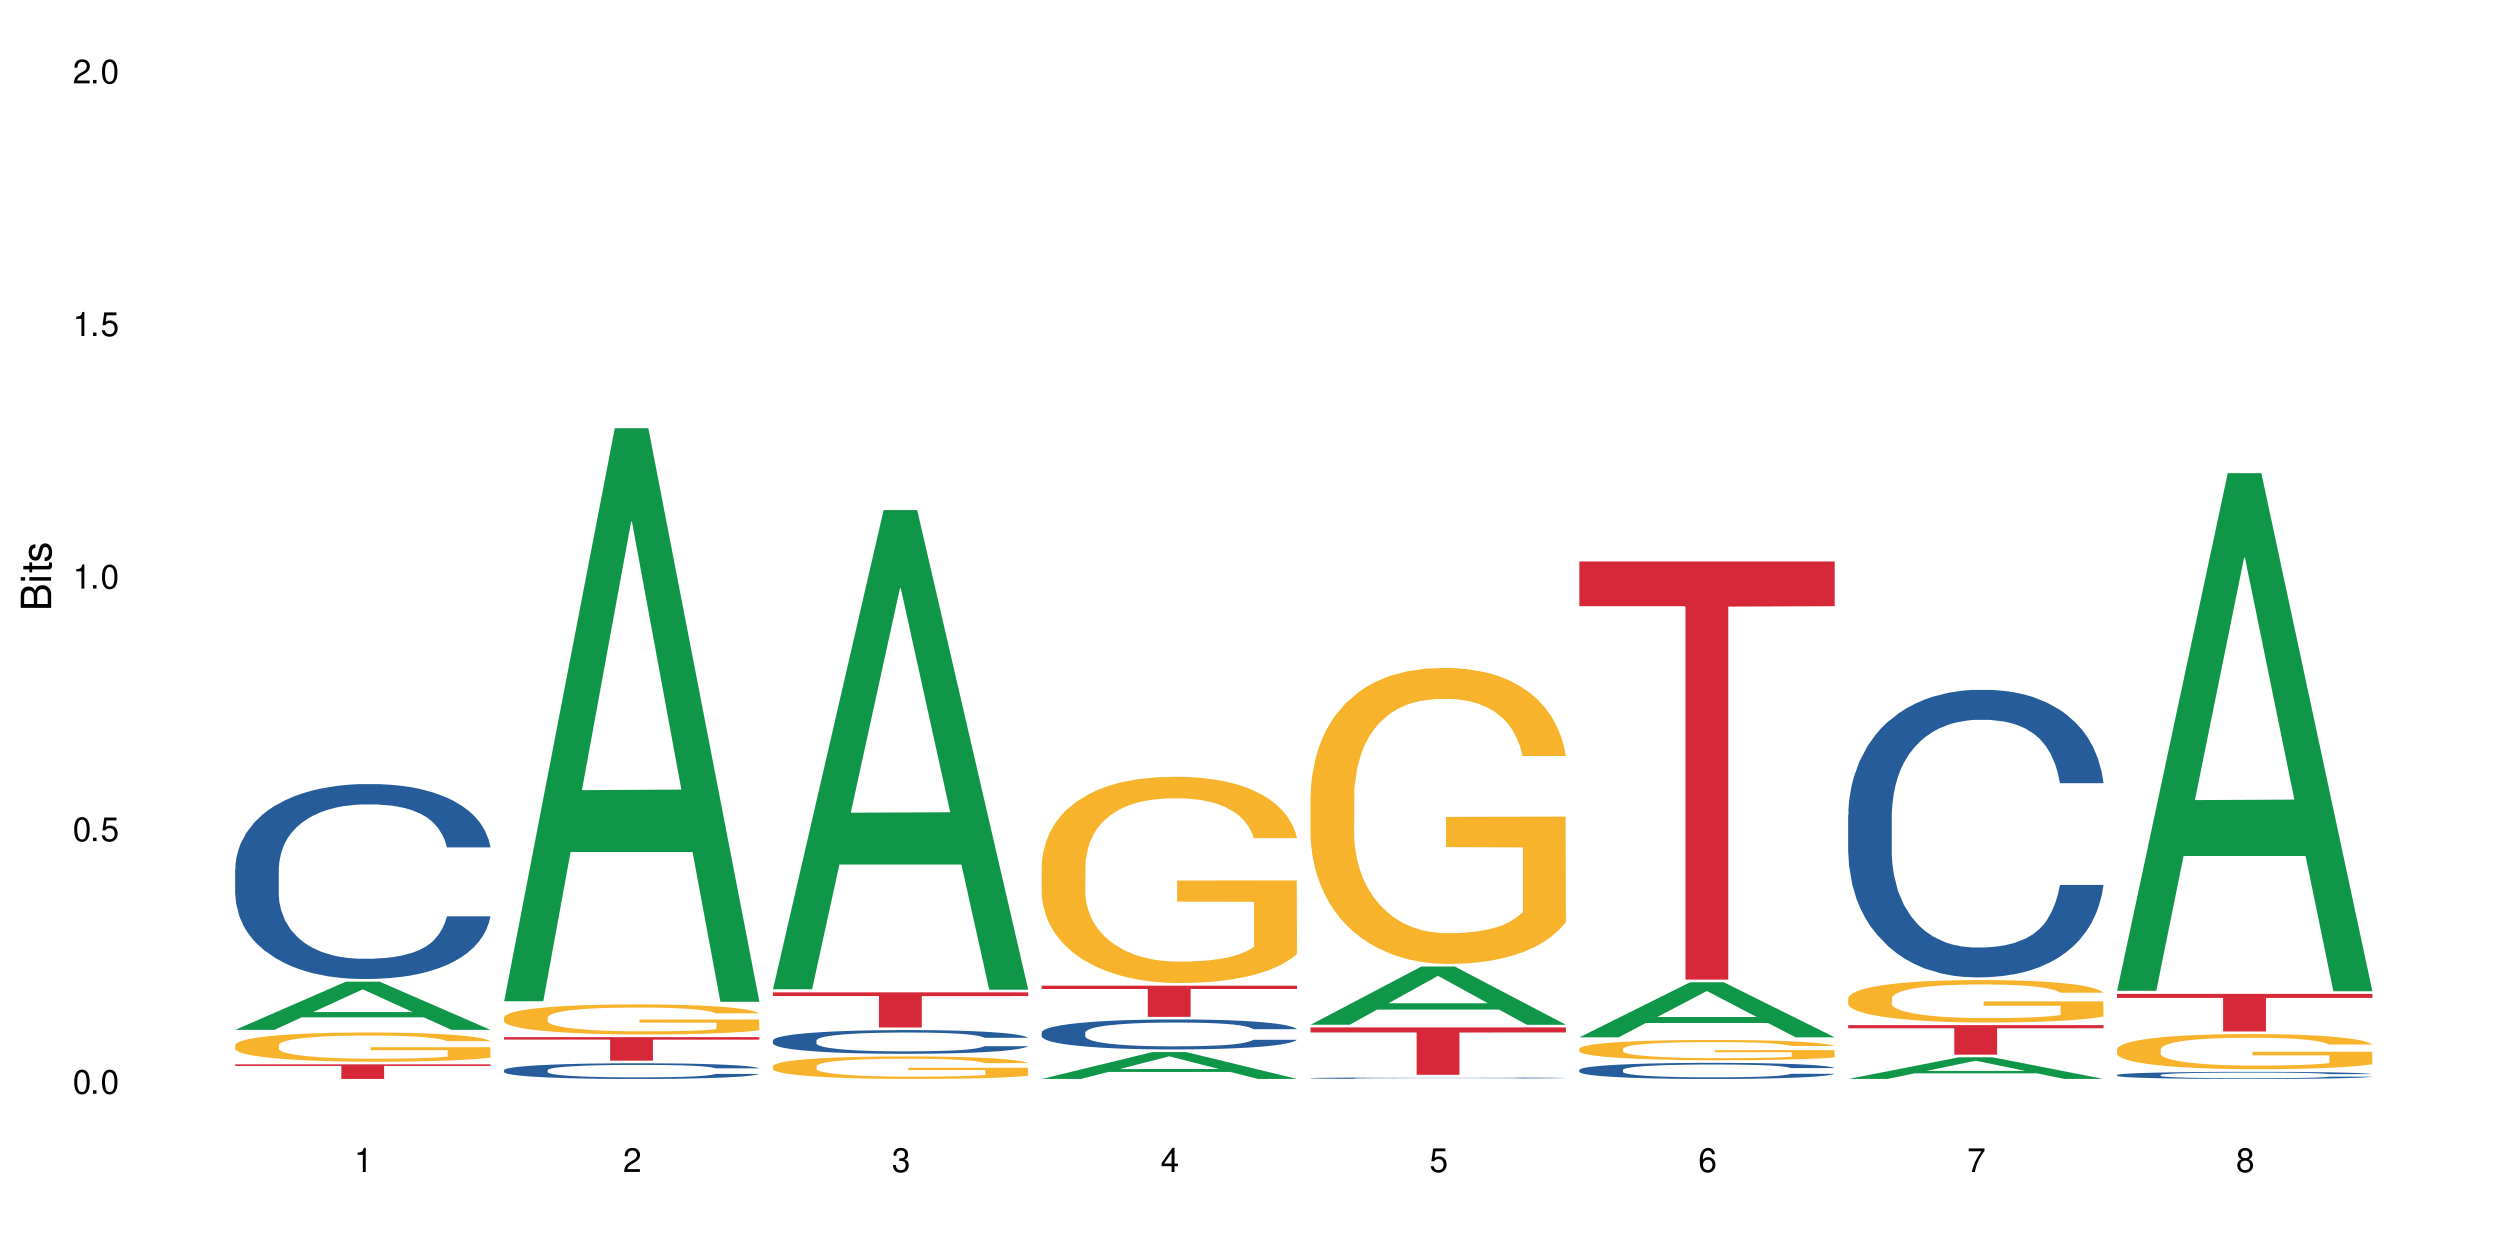 <?xml version="1.0" encoding="UTF-8"?>
<svg xmlns="http://www.w3.org/2000/svg" xmlns:xlink="http://www.w3.org/1999/xlink" width="720" height="360" viewBox="0 0 720 360">
<defs>
<g>
<g id="glyph-0-0">
</g>
<g id="glyph-0-1">
<path d="M 2.641 -6.938 C 2 -6.938 1.422 -6.656 1.078 -6.172 C 0.641 -5.562 0.406 -4.641 0.406 -3.359 C 0.406 -1.016 1.188 0.219 2.641 0.219 C 4.078 0.219 4.859 -1.016 4.859 -3.297 C 4.859 -4.641 4.656 -5.547 4.203 -6.172 C 3.844 -6.656 3.281 -6.938 2.641 -6.938 Z M 2.641 -6.188 C 3.547 -6.188 4 -5.25 4 -3.375 C 4 -1.406 3.562 -0.484 2.625 -0.484 C 1.734 -0.484 1.281 -1.438 1.281 -3.344 C 1.281 -5.25 1.734 -6.188 2.641 -6.188 Z M 2.641 -6.188 "/>
</g>
<g id="glyph-0-2">
<path d="M 1.828 -1 L 0.828 -1 L 0.828 0 L 1.828 0 Z M 1.828 -1 "/>
</g>
<g id="glyph-0-3">
<path d="M 4.562 -6.797 L 1.062 -6.797 L 0.547 -3.094 L 1.328 -3.094 C 1.719 -3.562 2.047 -3.734 2.578 -3.734 C 3.484 -3.734 4.062 -3.109 4.062 -2.094 C 4.062 -1.125 3.484 -0.531 2.578 -0.531 C 1.828 -0.531 1.375 -0.906 1.188 -1.672 L 0.328 -1.672 C 0.453 -1.109 0.547 -0.844 0.75 -0.594 C 1.125 -0.078 1.828 0.219 2.594 0.219 C 3.969 0.219 4.922 -0.781 4.922 -2.219 C 4.922 -3.562 4.031 -4.484 2.719 -4.484 C 2.25 -4.484 1.859 -4.359 1.469 -4.062 L 1.734 -5.969 L 4.562 -5.969 Z M 4.562 -6.797 "/>
</g>
<g id="glyph-0-4">
<path d="M 2.484 -4.938 L 2.484 0 L 3.328 0 L 3.328 -6.938 L 2.766 -6.938 C 2.469 -5.875 2.281 -5.734 0.984 -5.562 L 0.984 -4.938 Z M 2.484 -4.938 "/>
</g>
<g id="glyph-0-5">
<path d="M 4.859 -0.828 L 1.281 -0.828 C 1.359 -1.406 1.672 -1.781 2.5 -2.281 L 3.469 -2.828 C 4.406 -3.344 4.906 -4.062 4.906 -4.906 C 4.906 -5.484 4.672 -6.031 4.266 -6.406 C 3.859 -6.766 3.375 -6.938 2.719 -6.938 C 1.859 -6.938 1.219 -6.625 0.844 -6.031 C 0.609 -5.672 0.5 -5.234 0.484 -4.531 L 1.328 -4.531 C 1.359 -5.016 1.406 -5.281 1.531 -5.516 C 1.75 -5.938 2.188 -6.203 2.703 -6.203 C 3.469 -6.203 4.031 -5.641 4.031 -4.891 C 4.031 -4.344 3.719 -3.859 3.125 -3.516 L 2.234 -3 C 0.812 -2.172 0.406 -1.531 0.328 -0.016 L 4.859 -0.016 Z M 4.859 -0.828 "/>
</g>
<g id="glyph-0-6">
<path d="M 2.125 -3.188 L 2.578 -3.188 C 3.5 -3.188 3.984 -2.766 3.984 -1.922 C 3.984 -1.062 3.469 -0.531 2.594 -0.531 C 1.656 -0.531 1.203 -1 1.156 -2.016 L 0.312 -2.016 C 0.344 -1.453 0.438 -1.094 0.609 -0.781 C 0.953 -0.109 1.625 0.219 2.547 0.219 C 3.953 0.219 4.859 -0.625 4.859 -1.938 C 4.859 -2.828 4.516 -3.297 3.703 -3.594 C 4.344 -3.844 4.656 -4.328 4.656 -5.031 C 4.656 -6.219 3.875 -6.938 2.578 -6.938 C 1.203 -6.938 0.484 -6.172 0.453 -4.703 L 1.297 -4.703 C 1.312 -5.125 1.344 -5.359 1.453 -5.578 C 1.641 -5.969 2.062 -6.203 2.594 -6.203 C 3.344 -6.203 3.797 -5.75 3.797 -5 C 3.797 -4.516 3.609 -4.219 3.25 -4.047 C 3.016 -3.953 2.703 -3.922 2.125 -3.906 Z M 2.125 -3.188 "/>
</g>
<g id="glyph-0-7">
<path d="M 3.141 -1.672 L 3.141 0 L 3.984 0 L 3.984 -1.672 L 4.984 -1.672 L 4.984 -2.438 L 3.984 -2.438 L 3.984 -6.938 L 3.359 -6.938 L 0.266 -2.578 L 0.266 -1.672 Z M 3.141 -2.438 L 1 -2.438 L 3.141 -5.5 Z M 3.141 -2.438 "/>
</g>
<g id="glyph-0-8">
<path d="M 4.781 -5.125 C 4.609 -6.266 3.891 -6.938 2.844 -6.938 C 2.094 -6.938 1.422 -6.578 1.031 -5.953 C 0.594 -5.266 0.406 -4.422 0.406 -3.172 C 0.406 -2 0.578 -1.25 0.984 -0.641 C 1.359 -0.078 1.953 0.219 2.703 0.219 C 3.984 0.219 4.922 -0.75 4.922 -2.094 C 4.922 -3.375 4.062 -4.281 2.844 -4.281 C 2.172 -4.281 1.641 -4.031 1.281 -3.516 C 1.281 -5.234 1.828 -6.188 2.797 -6.188 C 3.391 -6.188 3.797 -5.797 3.938 -5.125 Z M 2.734 -3.531 C 3.547 -3.531 4.062 -2.953 4.062 -2.031 C 4.062 -1.156 3.484 -0.531 2.703 -0.531 C 1.922 -0.531 1.328 -1.188 1.328 -2.078 C 1.328 -2.938 1.906 -3.531 2.734 -3.531 Z M 2.734 -3.531 "/>
</g>
<g id="glyph-0-9">
<path d="M 4.984 -6.797 L 0.438 -6.797 L 0.438 -5.969 L 4.109 -5.969 C 2.5 -3.656 1.828 -2.234 1.328 0 L 2.219 0 C 2.594 -2.172 3.453 -4.047 4.984 -6.094 Z M 4.984 -6.797 "/>
</g>
<g id="glyph-0-10">
<path d="M 3.75 -3.656 C 4.469 -4.094 4.688 -4.438 4.688 -5.078 C 4.688 -6.172 3.844 -6.938 2.641 -6.938 C 1.438 -6.938 0.594 -6.172 0.594 -5.094 C 0.594 -4.438 0.812 -4.094 1.516 -3.656 C 0.734 -3.266 0.359 -2.703 0.359 -1.922 C 0.359 -0.656 1.281 0.219 2.641 0.219 C 3.984 0.219 4.922 -0.656 4.922 -1.922 C 4.922 -2.703 4.531 -3.266 3.75 -3.656 Z M 2.641 -6.188 C 3.359 -6.188 3.812 -5.75 3.812 -5.062 C 3.812 -4.406 3.344 -3.984 2.641 -3.984 C 1.922 -3.984 1.453 -4.406 1.453 -5.078 C 1.453 -5.75 1.922 -6.188 2.641 -6.188 Z M 2.641 -3.266 C 3.484 -3.266 4.062 -2.719 4.062 -1.906 C 4.062 -1.078 3.484 -0.531 2.625 -0.531 C 1.797 -0.531 1.219 -1.094 1.219 -1.906 C 1.219 -2.719 1.781 -3.266 2.641 -3.266 Z M 2.641 -3.266 "/>
</g>
<g id="glyph-1-0">
</g>
<g id="glyph-1-1">
<path d="M 0 -0.953 L 0 -4.891 C 0 -5.719 -0.234 -6.344 -0.734 -6.797 C -1.188 -7.234 -1.812 -7.469 -2.5 -7.469 C -3.547 -7.469 -4.188 -7 -4.625 -5.875 C -4.984 -6.688 -5.625 -7.094 -6.531 -7.094 C -7.172 -7.094 -7.734 -6.859 -8.141 -6.391 C -8.562 -5.922 -8.75 -5.344 -8.75 -4.5 L -8.75 -0.953 Z M -4.984 -2.062 L -7.766 -2.062 L -7.766 -4.219 C -7.766 -4.844 -7.688 -5.203 -7.453 -5.5 C -7.219 -5.812 -6.859 -5.969 -6.375 -5.969 C -5.891 -5.969 -5.531 -5.812 -5.297 -5.5 C -5.062 -5.203 -4.984 -4.844 -4.984 -4.219 Z M -0.984 -2.062 L -4 -2.062 L -4 -4.781 C -4 -5.766 -3.438 -6.359 -2.484 -6.359 C -1.547 -6.359 -0.984 -5.766 -0.984 -4.781 Z M -0.984 -2.062 "/>
</g>
<g id="glyph-1-2">
<path d="M -6.281 -1.797 L -6.281 -0.797 L 0 -0.797 L 0 -1.797 Z M -8.75 -1.797 L -8.75 -0.797 L -7.484 -0.797 L -7.484 -1.797 Z M -8.75 -1.797 "/>
</g>
<g id="glyph-1-3">
<path d="M -6.281 -3.047 L -6.281 -2.016 L -8.016 -2.016 L -8.016 -1.016 L -6.281 -1.016 L -6.281 -0.172 L -5.469 -0.172 L -5.469 -1.016 L -0.719 -1.016 C -0.078 -1.016 0.281 -1.453 0.281 -2.234 C 0.281 -2.5 0.25 -2.719 0.188 -3.047 L -0.641 -3.047 C -0.609 -2.906 -0.594 -2.766 -0.594 -2.562 C -0.594 -2.141 -0.719 -2.016 -1.156 -2.016 L -5.469 -2.016 L -5.469 -3.047 Z M -6.281 -3.047 "/>
</g>
<g id="glyph-1-4">
<path d="M -4.531 -5.25 C -5.766 -5.25 -6.469 -4.422 -6.469 -2.969 C -6.469 -1.516 -5.719 -0.562 -4.547 -0.562 C -3.562 -0.562 -3.094 -1.062 -2.734 -2.562 L -2.516 -3.484 C -2.344 -4.188 -2.094 -4.469 -1.641 -4.469 C -1.047 -4.469 -0.641 -3.875 -0.641 -3 C -0.641 -2.453 -0.797 -2 -1.062 -1.75 C -1.25 -1.594 -1.422 -1.531 -1.875 -1.469 L -1.875 -0.406 C -0.422 -0.453 0.281 -1.266 0.281 -2.922 C 0.281 -4.5 -0.5 -5.516 -1.719 -5.516 C -2.656 -5.516 -3.172 -4.984 -3.469 -3.734 L -3.703 -2.766 C -3.891 -1.953 -4.156 -1.609 -4.594 -1.609 C -5.188 -1.609 -5.547 -2.125 -5.547 -2.938 C -5.547 -3.75 -5.203 -4.172 -4.531 -4.203 Z M -4.531 -5.25 "/>
</g>
</g>
</defs>
<rect x="-72" y="-36" width="864" height="432" fill="rgb(100%, 100%, 100%)" fill-opacity="1"/>
<path fill-rule="nonzero" fill="rgb(6.275%, 58.824%, 28.235%)" fill-opacity="1" d="M 67.73 296.598 L 67.809 296.582 L 99.637 282.715 L 109.301 282.715 L 141.281 296.609 L 130.047 296.609 L 122.031 292.984 L 86.906 292.984 L 79.047 296.598 L 67.73 296.598 L 90.285 291.48 L 118.809 291.469 L 104.586 284.984 L 104.43 284.973 L 104.27 285.012 L 90.207 291.469 L 90.285 291.48 Z M 67.73 296.598 "/>
<path fill-rule="nonzero" fill="rgb(14.51%, 36.078%, 60%)" fill-opacity="1" d="M 67.73 250.258 L 67.82 250.203 L 67.82 248.973 L 68.09 247.023 L 68.719 244.562 L 69.344 242.867 L 70.961 239.84 L 73.203 236.918 L 75.535 234.66 L 77.238 233.324 L 78.766 232.301 L 82.262 230.402 L 84.504 229.426 L 86.926 228.555 L 89.887 227.684 L 92.039 227.168 L 96.883 226.348 L 100.469 225.988 L 103.25 225.836 L 109.262 225.836 L 112.848 226.039 L 115.449 226.297 L 118.32 226.707 L 120.742 227.168 L 124.957 228.297 L 128.727 229.734 L 130.43 230.555 L 133.121 232.145 L 135.184 233.684 L 136.617 235.02 L 138.234 236.918 L 139.668 239.227 L 140.746 241.844 L 141.281 244.047 L 128.727 244.047 L 128.098 241.996 L 127.379 240.406 L 126.035 238.301 L 124.688 236.812 L 122.805 235.328 L 121.102 234.352 L 118.77 233.379 L 116.707 232.762 L 114.555 232.301 L 112.488 231.992 L 108.543 231.684 L 103.969 231.684 L 102.266 231.785 L 98.766 232.195 L 96.883 232.555 L 94.191 233.273 L 92.309 233.941 L 90.066 234.969 L 88.539 235.84 L 86.656 237.172 L 85.312 238.355 L 83.785 240.047 L 82.891 241.328 L 82.082 242.766 L 81.363 244.457 L 80.828 246.254 L 80.469 248.152 L 80.289 250 L 80.289 257.953 L 80.469 259.797 L 80.918 261.953 L 82.082 265.082 L 83.785 267.801 L 85.762 269.957 L 87.645 271.496 L 88.719 272.215 L 90.156 273.035 L 92.398 274.062 L 95.629 275.086 L 97.512 275.496 L 100.383 275.906 L 103.34 276.113 L 107.289 276.113 L 110.785 275.906 L 113.117 275.652 L 115.539 275.242 L 118.859 274.367 L 120.922 273.547 L 122.715 272.574 L 124.062 271.598 L 124.957 270.777 L 126.305 269.188 L 127.379 267.441 L 128.188 265.648 L 128.727 263.902 L 141.281 263.902 L 140.746 265.953 L 139.938 267.957 L 139.129 269.445 L 137.875 271.238 L 136.441 272.828 L 134.375 274.625 L 132.672 275.805 L 130.43 277.086 L 128.367 278.062 L 126.125 278.934 L 122.805 279.961 L 120.652 280.473 L 118.32 280.934 L 115.539 281.348 L 112.043 281.703 L 108.273 281.91 L 104.777 281.961 L 101.008 281.859 L 98.227 281.652 L 94.551 281.191 L 89.977 280.27 L 86.656 279.293 L 84.055 278.32 L 81.812 277.293 L 79.301 275.906 L 76.074 273.652 L 74.098 271.906 L 72.754 270.469 L 71.23 268.469 L 70.152 266.672 L 68.898 263.801 L 68 260.156 L 67.73 257.336 Z M 67.73 250.258 "/>
<path fill-rule="nonzero" fill="rgb(96.863%, 70.196%, 16.863%)" fill-opacity="1" d="M 67.73 300.965 L 67.82 300.957 L 67.82 300.805 L 68.18 300.457 L 69.078 299.98 L 70.242 299.59 L 71.5 299.281 L 72.305 299.121 L 73.652 298.891 L 74.816 298.723 L 77.777 298.375 L 81.543 298.055 L 83.609 297.914 L 85.941 297.785 L 89.258 297.641 L 90.785 297.586 L 95.449 297.461 L 100.738 297.387 L 106.57 297.363 L 109.262 297.371 L 112.938 297.402 L 117.961 297.484 L 120.832 297.562 L 123.074 297.641 L 125.406 297.738 L 128.277 297.891 L 130.969 298.078 L 133.121 298.262 L 135.273 298.492 L 137.066 298.738 L 138.594 299.008 L 139.938 299.328 L 140.746 299.598 L 141.281 299.867 L 128.816 299.867 L 128.098 299.598 L 127.289 299.391 L 125.945 299.137 L 124.598 298.953 L 123.254 298.809 L 120.742 298.605 L 118.59 298.484 L 115.898 298.375 L 113.297 298.309 L 110.336 298.262 L 108.543 298.246 L 103.789 298.246 L 99.484 298.301 L 96.973 298.359 L 95.18 298.422 L 92.668 298.539 L 91.141 298.629 L 90.246 298.691 L 87.555 298.93 L 85.762 299.145 L 84.773 299.289 L 83.52 299.52 L 82.621 299.73 L 81.633 300.035 L 81.098 300.266 L 80.379 300.789 L 80.289 302.172 L 80.559 302.465 L 81.098 302.777 L 81.812 303.055 L 82.891 303.348 L 83.965 303.57 L 85.852 303.871 L 87.465 304.07 L 88.719 304.199 L 91.141 304.406 L 92.129 304.477 L 94.461 304.613 L 96.883 304.723 L 99.844 304.816 L 102.086 304.859 L 105.672 304.898 L 110.246 304.898 L 115.629 304.852 L 119.039 304.793 L 121.371 304.73 L 122.895 304.676 L 124.777 304.594 L 126.125 304.516 L 127.379 304.43 L 128.906 304.301 L 128.906 302.465 L 106.75 302.457 L 106.75 301.594 L 141.195 301.59 L 141.281 304.594 L 139.398 304.801 L 137.066 305 L 134.824 305.152 L 132.492 305.285 L 129.176 305.43 L 126.484 305.523 L 122.355 305.629 L 118.59 305.699 L 114.645 305.746 L 111.145 305.77 L 107.02 305.773 L 103.34 305.762 L 99.395 305.715 L 96.254 305.652 L 93.383 305.574 L 90.516 305.477 L 86.926 305.312 L 84.594 305.184 L 82.172 305.023 L 79.75 304.832 L 77.598 304.621 L 76.164 304.461 L 74.727 304.277 L 73.203 304.047 L 71.766 303.785 L 70.691 303.547 L 69.703 303.277 L 68.988 303.023 L 68.27 302.68 L 67.91 302.402 L 67.73 302.164 Z M 67.73 300.965 "/>
<path fill-rule="nonzero" fill="rgb(83.922%, 15.686%, 22.353%)" fill-opacity="1" d="M 67.73 306.527 L 141.281 306.527 L 141.281 306.98 L 110.629 306.984 L 110.629 310.742 L 98.297 310.742 L 98.297 306.988 L 98.117 306.98 L 67.73 306.98 Z M 67.73 306.527 "/>
<path fill-rule="nonzero" fill="rgb(6.275%, 58.824%, 28.235%)" fill-opacity="1" d="M 145.156 288.363 L 145.234 288.207 L 177.059 123.324 L 186.723 123.324 L 218.707 288.516 L 207.469 288.516 L 199.453 245.395 L 164.328 245.395 L 156.469 288.363 L 145.156 288.363 L 167.707 227.559 L 196.23 227.402 L 182.008 150.312 L 181.852 150.156 L 181.695 150.625 L 167.629 227.402 L 167.707 227.559 Z M 145.156 288.363 "/>
<path fill-rule="nonzero" fill="rgb(14.51%, 36.078%, 60%)" fill-opacity="1" d="M 145.156 308.191 L 145.242 308.184 L 145.242 308.086 L 145.512 307.93 L 146.141 307.73 L 146.77 307.594 L 148.383 307.352 L 150.625 307.113 L 152.957 306.934 L 154.664 306.824 L 156.188 306.742 L 159.684 306.59 L 161.93 306.512 L 164.352 306.441 L 167.309 306.371 L 169.461 306.328 L 174.305 306.262 L 177.895 306.234 L 180.676 306.223 L 186.684 306.223 L 190.273 306.238 L 192.875 306.258 L 195.742 306.293 L 198.164 306.328 L 202.383 306.422 L 206.148 306.535 L 207.852 306.602 L 210.543 306.73 L 212.605 306.855 L 214.043 306.961 L 215.656 307.113 L 217.094 307.301 L 218.168 307.512 L 218.707 307.688 L 206.148 307.688 L 205.52 307.523 L 204.805 307.395 L 203.457 307.227 L 202.113 307.105 L 200.23 306.988 L 198.523 306.91 L 196.191 306.828 L 194.129 306.781 L 191.977 306.742 L 189.914 306.719 L 185.969 306.695 L 181.391 306.695 L 179.688 306.703 L 176.191 306.734 L 174.305 306.762 L 171.613 306.82 L 169.73 306.875 L 167.488 306.957 L 165.965 307.027 L 164.082 307.137 L 162.734 307.23 L 161.211 307.367 L 160.312 307.469 L 159.508 307.586 L 158.789 307.723 L 158.25 307.867 L 157.891 308.02 L 157.711 308.168 L 157.711 308.809 L 157.891 308.957 L 158.34 309.133 L 159.508 309.383 L 161.211 309.602 L 163.184 309.777 L 165.066 309.902 L 166.145 309.957 L 167.578 310.023 L 169.82 310.105 L 173.051 310.191 L 174.934 310.223 L 177.805 310.258 L 180.766 310.273 L 184.711 310.273 L 188.211 310.258 L 190.543 310.234 L 192.965 310.203 L 196.281 310.133 L 198.344 310.066 L 200.141 309.988 L 201.484 309.91 L 202.383 309.844 L 203.727 309.715 L 204.805 309.574 L 205.609 309.43 L 206.148 309.289 L 218.707 309.289 L 218.168 309.453 L 217.359 309.617 L 216.555 309.734 L 215.297 309.879 L 213.863 310.008 L 211.801 310.152 L 210.094 310.246 L 207.852 310.352 L 205.789 310.43 L 203.547 310.5 L 200.23 310.582 L 198.074 310.625 L 195.742 310.66 L 192.965 310.695 L 189.465 310.723 L 185.699 310.738 L 182.199 310.742 L 178.434 310.734 L 175.652 310.719 L 171.973 310.68 L 167.398 310.605 L 164.082 310.527 L 161.48 310.449 L 159.238 310.367 L 156.727 310.258 L 153.496 310.074 L 151.523 309.934 L 150.176 309.816 L 148.652 309.656 L 147.574 309.512 L 146.32 309.281 L 145.422 308.988 L 145.156 308.762 Z M 145.156 308.191 "/>
<path fill-rule="nonzero" fill="rgb(96.863%, 70.196%, 16.863%)" fill-opacity="1" d="M 145.156 292.98 L 145.242 292.973 L 145.242 292.816 L 145.602 292.457 L 146.5 291.969 L 147.664 291.566 L 148.922 291.25 L 149.73 291.082 L 151.074 290.844 L 152.242 290.672 L 155.199 290.312 L 158.969 289.98 L 161.031 289.84 L 163.363 289.703 L 166.684 289.555 L 168.207 289.5 L 172.871 289.371 L 178.164 289.293 L 183.992 289.27 L 186.684 289.277 L 190.363 289.309 L 195.387 289.395 L 198.254 289.477 L 200.496 289.555 L 202.828 289.656 L 205.699 289.816 L 208.391 290.004 L 210.543 290.195 L 212.695 290.434 L 214.492 290.688 L 216.016 290.965 L 217.359 291.297 L 218.168 291.574 L 218.707 291.848 L 206.238 291.848 L 205.52 291.574 L 204.715 291.359 L 203.367 291.098 L 202.023 290.906 L 200.676 290.758 L 198.164 290.551 L 196.012 290.426 L 193.32 290.312 L 190.723 290.242 L 187.762 290.195 L 185.969 290.18 L 181.211 290.18 L 176.906 290.234 L 174.395 290.297 L 172.602 290.363 L 170.09 290.48 L 168.566 290.574 L 167.668 290.641 L 164.977 290.883 L 163.184 291.105 L 162.195 291.258 L 160.941 291.492 L 160.043 291.707 L 159.059 292.023 L 158.52 292.262 L 157.801 292.801 L 157.711 294.223 L 157.98 294.523 L 158.52 294.848 L 159.238 295.133 L 160.312 295.434 L 161.391 295.664 L 163.273 295.973 L 164.887 296.18 L 166.145 296.312 L 168.566 296.527 L 169.551 296.598 L 171.883 296.738 L 174.305 296.852 L 177.266 296.945 L 179.508 296.992 L 183.098 297.031 L 187.672 297.031 L 193.055 296.984 L 196.461 296.922 L 198.793 296.859 L 200.32 296.805 L 202.203 296.715 L 203.547 296.637 L 204.805 296.551 L 206.328 296.414 L 206.328 294.523 L 184.172 294.516 L 184.172 293.629 L 218.617 293.621 L 218.707 296.715 L 216.824 296.93 L 214.492 297.137 L 212.25 297.293 L 209.918 297.43 L 206.598 297.578 L 203.906 297.676 L 199.781 297.785 L 196.012 297.855 L 192.066 297.902 L 188.566 297.926 L 184.441 297.934 L 180.766 297.918 L 176.816 297.871 L 173.68 297.809 L 170.809 297.73 L 167.938 297.625 L 164.352 297.461 L 162.016 297.324 L 159.594 297.16 L 157.172 296.961 L 155.02 296.75 L 153.586 296.582 L 152.152 296.391 L 150.625 296.156 L 149.191 295.887 L 148.113 295.641 L 147.129 295.363 L 146.41 295.102 L 145.691 294.746 L 145.332 294.461 L 145.156 294.215 Z M 145.156 292.98 "/>
<path fill-rule="nonzero" fill="rgb(83.922%, 15.686%, 22.353%)" fill-opacity="1" d="M 145.156 298.688 L 218.707 298.688 L 218.707 299.414 L 188.051 299.422 L 188.051 305.469 L 175.719 305.469 L 175.719 299.426 L 175.539 299.414 L 145.156 299.414 Z M 145.156 298.688 "/>
<path fill-rule="nonzero" fill="rgb(6.275%, 58.824%, 28.235%)" fill-opacity="1" d="M 222.578 284.91 L 222.656 284.781 L 254.48 146.891 L 264.148 146.891 L 296.129 285.039 L 284.895 285.039 L 276.879 248.977 L 241.75 248.977 L 233.895 284.91 L 222.578 284.91 L 245.129 234.059 L 273.656 233.93 L 259.434 169.461 L 259.273 169.332 L 259.117 169.719 L 245.051 233.93 L 245.129 234.059 Z M 222.578 284.91 "/>
<path fill-rule="nonzero" fill="rgb(14.51%, 36.078%, 60%)" fill-opacity="1" d="M 222.578 299.637 L 222.668 299.633 L 222.668 299.48 L 222.938 299.246 L 223.562 298.945 L 224.191 298.738 L 225.809 298.371 L 228.051 298.016 L 230.383 297.742 L 232.086 297.578 L 233.609 297.453 L 237.109 297.223 L 239.352 297.105 L 241.773 296.996 L 244.734 296.891 L 246.887 296.828 L 251.73 296.73 L 255.316 296.688 L 258.098 296.668 L 264.109 296.668 L 267.695 296.691 L 270.297 296.723 L 273.168 296.773 L 275.59 296.828 L 279.805 296.965 L 283.57 297.141 L 285.277 297.242 L 287.969 297.434 L 290.031 297.621 L 291.465 297.785 L 293.082 298.016 L 294.516 298.297 L 295.59 298.613 L 296.129 298.883 L 283.57 298.883 L 282.945 298.633 L 282.227 298.438 L 280.883 298.184 L 279.535 298.004 L 277.652 297.82 L 275.949 297.703 L 273.617 297.586 L 271.551 297.508 L 269.398 297.453 L 267.336 297.414 L 263.391 297.379 L 258.816 297.379 L 257.109 297.391 L 253.613 297.441 L 251.73 297.484 L 249.039 297.57 L 247.156 297.652 L 244.914 297.777 L 243.387 297.883 L 241.504 298.047 L 240.16 298.191 L 238.633 298.395 L 237.738 298.551 L 236.93 298.727 L 236.211 298.934 L 235.672 299.152 L 235.316 299.383 L 235.137 299.605 L 235.137 300.574 L 235.316 300.797 L 235.762 301.059 L 236.93 301.441 L 238.633 301.77 L 240.605 302.035 L 242.492 302.223 L 243.566 302.309 L 245.004 302.406 L 247.246 302.531 L 250.473 302.656 L 252.355 302.707 L 255.227 302.758 L 258.188 302.781 L 262.133 302.781 L 265.633 302.758 L 267.965 302.727 L 270.387 302.676 L 273.707 302.57 L 275.77 302.469 L 277.562 302.352 L 278.906 302.234 L 279.805 302.133 L 281.148 301.941 L 282.227 301.727 L 283.035 301.508 L 283.57 301.297 L 296.129 301.297 L 295.59 301.547 L 294.785 301.789 L 293.977 301.973 L 292.723 302.191 L 291.285 302.383 L 289.223 302.602 L 287.52 302.746 L 285.277 302.902 L 283.215 303.02 L 280.973 303.125 L 277.652 303.25 L 275.5 303.312 L 273.168 303.367 L 270.387 303.418 L 266.887 303.461 L 263.121 303.488 L 259.621 303.492 L 255.855 303.48 L 253.074 303.457 L 249.398 303.398 L 244.824 303.289 L 241.504 303.168 L 238.902 303.051 L 236.66 302.926 L 234.148 302.758 L 230.918 302.484 L 228.945 302.27 L 227.602 302.098 L 226.074 301.852 L 225 301.633 L 223.742 301.285 L 222.848 300.84 L 222.578 300.5 Z M 222.578 299.637 "/>
<path fill-rule="nonzero" fill="rgb(96.863%, 70.196%, 16.863%)" fill-opacity="1" d="M 222.578 307.027 L 222.668 307.023 L 222.668 306.906 L 223.027 306.637 L 223.922 306.27 L 225.09 305.969 L 226.344 305.73 L 227.152 305.605 L 228.496 305.426 L 229.664 305.297 L 232.625 305.031 L 236.391 304.781 L 238.453 304.672 L 240.785 304.574 L 244.105 304.461 L 245.629 304.418 L 250.293 304.324 L 255.586 304.266 L 261.418 304.246 L 264.109 304.254 L 267.785 304.277 L 272.809 304.34 L 275.68 304.402 L 277.922 304.461 L 280.254 304.539 L 283.125 304.656 L 285.816 304.797 L 287.969 304.941 L 290.121 305.117 L 291.914 305.309 L 293.438 305.516 L 294.785 305.766 L 295.59 305.973 L 296.129 306.18 L 283.66 306.18 L 282.945 305.973 L 282.137 305.812 L 280.793 305.617 L 279.445 305.477 L 278.102 305.363 L 275.59 305.207 L 273.438 305.113 L 270.746 305.031 L 268.145 304.977 L 265.184 304.941 L 263.391 304.93 L 258.637 304.93 L 254.332 304.969 L 251.82 305.02 L 250.023 305.066 L 247.512 305.152 L 245.988 305.227 L 245.094 305.273 L 242.402 305.457 L 240.605 305.621 L 239.621 305.734 L 238.363 305.914 L 237.469 306.074 L 236.48 306.312 L 235.941 306.488 L 235.227 306.895 L 235.137 307.961 L 235.406 308.188 L 235.941 308.43 L 236.66 308.645 L 237.738 308.867 L 238.812 309.039 L 240.695 309.273 L 242.312 309.426 L 243.566 309.527 L 245.988 309.688 L 246.977 309.742 L 249.309 309.848 L 251.73 309.93 L 254.691 310 L 256.934 310.039 L 260.52 310.066 L 265.094 310.066 L 270.477 310.031 L 273.887 309.984 L 276.219 309.938 L 277.742 309.895 L 279.625 309.828 L 280.973 309.77 L 282.227 309.707 L 283.75 309.605 L 283.75 308.188 L 261.598 308.18 L 261.598 307.516 L 296.039 307.512 L 296.129 309.828 L 294.246 309.988 L 291.914 310.145 L 289.672 310.262 L 287.34 310.363 L 284.02 310.477 L 281.328 310.547 L 277.203 310.633 L 273.438 310.684 L 269.488 310.719 L 265.992 310.738 L 261.867 310.742 L 258.188 310.73 L 254.242 310.695 L 251.102 310.648 L 248.23 310.59 L 245.359 310.512 L 241.773 310.387 L 239.441 310.285 L 237.02 310.164 L 234.598 310.016 L 232.445 309.855 L 231.008 309.73 L 229.574 309.586 L 228.051 309.41 L 226.613 309.207 L 225.539 309.023 L 224.551 308.816 L 223.832 308.621 L 223.117 308.352 L 222.758 308.141 L 222.578 307.953 Z M 222.578 307.027 "/>
<path fill-rule="nonzero" fill="rgb(83.922%, 15.686%, 22.353%)" fill-opacity="1" d="M 222.578 285.793 L 296.129 285.793 L 296.129 286.875 L 265.477 286.887 L 265.477 295.914 L 253.141 295.914 L 253.141 286.895 L 252.965 286.875 L 222.578 286.875 Z M 222.578 285.793 "/>
<path fill-rule="nonzero" fill="rgb(6.275%, 58.824%, 28.235%)" fill-opacity="1" d="M 300 310.738 L 300.078 310.73 L 331.906 302.988 L 341.57 302.988 L 373.555 310.742 L 362.316 310.742 L 354.301 308.719 L 319.176 308.719 L 311.316 310.738 L 300 310.738 L 322.555 307.883 L 351.078 307.875 L 336.855 304.258 L 336.699 304.25 L 336.543 304.27 L 322.477 307.875 L 322.555 307.883 Z M 300 310.738 "/>
<path fill-rule="nonzero" fill="rgb(14.51%, 36.078%, 60%)" fill-opacity="1" d="M 300 297.359 L 300.09 297.352 L 300.09 297.164 L 300.359 296.863 L 300.988 296.484 L 301.617 296.223 L 303.23 295.758 L 305.473 295.309 L 307.805 294.961 L 309.508 294.758 L 311.035 294.598 L 314.531 294.309 L 316.773 294.156 L 319.195 294.023 L 322.156 293.887 L 324.309 293.809 L 329.152 293.684 L 332.742 293.629 L 335.52 293.605 L 341.531 293.605 L 345.117 293.637 L 347.719 293.676 L 350.59 293.738 L 353.012 293.809 L 357.227 293.984 L 360.996 294.203 L 362.699 294.332 L 365.391 294.574 L 367.453 294.812 L 368.891 295.016 L 370.504 295.309 L 371.938 295.664 L 373.016 296.066 L 373.555 296.406 L 360.996 296.406 L 360.367 296.09 L 359.648 295.844 L 358.305 295.523 L 356.961 295.293 L 355.074 295.062 L 353.371 294.914 L 351.039 294.766 L 348.977 294.668 L 346.824 294.598 L 344.762 294.551 L 340.812 294.504 L 336.238 294.504 L 334.535 294.52 L 331.035 294.582 L 329.152 294.637 L 326.461 294.75 L 324.578 294.852 L 322.336 295.008 L 320.812 295.145 L 318.926 295.348 L 317.582 295.531 L 316.059 295.789 L 315.16 295.988 L 314.352 296.207 L 313.637 296.469 L 313.098 296.746 L 312.738 297.035 L 312.559 297.32 L 312.559 298.543 L 312.738 298.828 L 313.188 299.16 L 314.352 299.641 L 316.059 300.059 L 318.031 300.391 L 319.914 300.625 L 320.992 300.738 L 322.426 300.863 L 324.668 301.02 L 327.898 301.18 L 329.781 301.242 L 332.652 301.305 L 335.609 301.336 L 339.559 301.336 L 343.055 301.305 L 345.387 301.266 L 347.809 301.203 L 351.129 301.07 L 353.191 300.941 L 354.984 300.793 L 356.332 300.641 L 357.227 300.516 L 358.574 300.273 L 359.648 300.004 L 360.457 299.727 L 360.996 299.457 L 373.555 299.457 L 373.016 299.773 L 372.207 300.082 L 371.402 300.312 L 370.145 300.586 L 368.711 300.832 L 366.645 301.109 L 364.941 301.289 L 362.699 301.488 L 360.637 301.637 L 358.395 301.77 L 355.074 301.93 L 352.922 302.008 L 350.59 302.078 L 347.809 302.141 L 344.312 302.195 L 340.543 302.227 L 337.047 302.234 L 333.277 302.219 L 330.5 302.188 L 326.82 302.117 L 322.246 301.977 L 318.926 301.824 L 316.324 301.676 L 314.082 301.52 L 311.57 301.305 L 308.344 300.957 L 306.371 300.691 L 305.023 300.469 L 303.5 300.16 L 302.422 299.887 L 301.168 299.441 L 300.27 298.883 L 300 298.449 Z M 300 297.359 "/>
<path fill-rule="nonzero" fill="rgb(96.863%, 70.196%, 16.863%)" fill-opacity="1" d="M 300 249.152 L 300.09 249.098 L 300.09 248.012 L 300.449 245.57 L 301.348 242.207 L 302.512 239.438 L 303.77 237.27 L 304.574 236.129 L 305.922 234.5 L 307.086 233.309 L 310.047 230.867 L 313.816 228.586 L 315.879 227.609 L 318.211 226.688 L 321.527 225.656 L 323.055 225.277 L 327.719 224.41 L 333.012 223.867 L 338.84 223.703 L 341.531 223.758 L 345.207 223.977 L 350.23 224.57 L 353.102 225.113 L 355.344 225.656 L 357.676 226.363 L 360.547 227.449 L 363.238 228.75 L 365.391 230.051 L 367.543 231.68 L 369.336 233.414 L 370.863 235.316 L 372.207 237.594 L 373.016 239.492 L 373.555 241.391 L 361.086 241.391 L 360.367 239.492 L 359.559 238.027 L 358.215 236.238 L 356.871 234.934 L 355.523 233.902 L 353.012 232.492 L 350.859 231.625 L 348.168 230.867 L 345.566 230.379 L 342.609 230.051 L 340.812 229.941 L 336.059 229.941 L 331.754 230.324 L 329.242 230.758 L 327.449 231.191 L 324.938 232.004 L 323.414 232.656 L 322.516 233.09 L 319.824 234.773 L 318.031 236.293 L 317.043 237.324 L 315.789 238.949 L 314.891 240.414 L 313.902 242.586 L 313.367 244.215 L 312.648 247.902 L 312.559 257.668 L 312.828 259.73 L 313.367 261.957 L 314.082 263.91 L 315.16 265.973 L 316.234 267.543 L 318.121 269.66 L 319.734 271.07 L 320.992 271.992 L 323.414 273.457 L 324.398 273.945 L 326.73 274.922 L 329.152 275.684 L 332.113 276.336 L 334.355 276.66 L 337.941 276.93 L 342.52 276.93 L 347.898 276.605 L 351.309 276.172 L 353.641 275.738 L 355.164 275.359 L 357.047 274.762 L 358.395 274.219 L 359.648 273.621 L 361.176 272.699 L 361.176 259.73 L 339.02 259.676 L 339.02 253.602 L 373.465 253.547 L 373.555 274.762 L 371.668 276.227 L 369.336 277.637 L 367.094 278.723 L 364.762 279.645 L 361.445 280.676 L 358.754 281.324 L 354.629 282.086 L 350.859 282.574 L 346.914 282.898 L 343.414 283.062 L 339.289 283.117 L 335.609 283.008 L 331.664 282.684 L 328.523 282.25 L 325.656 281.707 L 322.785 281 L 319.195 279.859 L 316.863 278.938 L 314.441 277.801 L 312.02 276.441 L 309.867 274.977 L 308.434 273.84 L 306.996 272.535 L 305.473 270.91 L 304.039 269.062 L 302.961 267.383 L 301.973 265.484 L 301.258 263.691 L 300.539 261.25 L 300.18 259.297 L 300 257.613 Z M 300 249.152 "/>
<path fill-rule="nonzero" fill="rgb(83.922%, 15.686%, 22.353%)" fill-opacity="1" d="M 300 283.871 L 373.555 283.871 L 373.555 284.832 L 342.898 284.84 L 342.898 292.852 L 330.566 292.852 L 330.566 284.848 L 330.387 284.832 L 300 284.832 Z M 300 283.871 "/>
<path fill-rule="nonzero" fill="rgb(6.275%, 58.824%, 28.235%)" fill-opacity="1" d="M 377.426 295.121 L 377.504 295.105 L 409.328 278.371 L 418.992 278.371 L 450.977 295.137 L 439.738 295.137 L 431.723 290.758 L 396.598 290.758 L 388.738 295.121 L 377.426 295.121 L 399.977 288.949 L 428.504 288.934 L 414.277 281.113 L 414.121 281.098 L 413.965 281.145 L 399.898 288.934 L 399.977 288.949 Z M 377.426 295.121 "/>
<path fill-rule="nonzero" fill="rgb(14.51%, 36.078%, 60%)" fill-opacity="1" d="M 377.426 310.496 L 377.516 310.496 L 377.516 310.484 L 377.781 310.469 L 379.039 310.438 L 380.652 310.414 L 382.895 310.391 L 385.227 310.375 L 386.934 310.363 L 388.457 310.355 L 391.957 310.34 L 394.199 310.332 L 396.621 310.324 L 399.578 310.32 L 401.734 310.316 L 406.574 310.309 L 410.164 310.305 L 422.543 310.305 L 425.145 310.309 L 428.016 310.312 L 430.438 310.316 L 434.652 310.324 L 438.418 310.336 L 440.125 310.34 L 442.812 310.355 L 444.879 310.367 L 446.312 310.375 L 447.926 310.391 L 449.363 310.41 L 450.438 310.43 L 450.977 310.445 L 438.418 310.445 L 437.789 310.43 L 437.074 310.418 L 435.727 310.402 L 434.383 310.391 L 432.5 310.379 L 430.793 310.371 L 428.461 310.363 L 426.398 310.359 L 424.246 310.355 L 422.184 310.352 L 411.957 310.352 L 408.461 310.355 L 406.574 310.355 L 403.887 310.363 L 402 310.367 L 399.758 310.375 L 398.234 310.383 L 396.352 310.395 L 395.004 310.402 L 393.48 310.414 L 392.582 310.426 L 391.777 310.438 L 391.059 310.449 L 390.52 310.465 L 390.16 310.48 L 389.98 310.492 L 389.98 310.555 L 390.16 310.57 L 390.609 310.586 L 391.777 310.613 L 393.48 310.633 L 395.453 310.648 L 397.336 310.66 L 398.414 310.668 L 399.848 310.676 L 402.09 310.684 L 405.32 310.691 L 407.203 310.691 L 410.074 310.695 L 413.035 310.699 L 416.98 310.699 L 420.48 310.695 L 422.812 310.695 L 425.234 310.691 L 428.551 310.684 L 430.613 310.68 L 432.41 310.672 L 433.754 310.664 L 434.652 310.656 L 435.996 310.645 L 437.074 310.629 L 437.879 310.617 L 438.418 310.602 L 450.977 310.602 L 450.438 310.617 L 449.633 310.633 L 448.824 310.645 L 447.566 310.66 L 446.133 310.672 L 444.07 310.688 L 442.367 310.695 L 440.125 310.707 L 438.059 310.715 L 435.816 310.719 L 432.5 310.727 L 430.348 310.73 L 428.016 310.734 L 425.234 310.738 L 421.734 310.742 L 407.922 310.742 L 404.242 310.738 L 399.668 310.73 L 396.352 310.723 L 393.75 310.715 L 391.508 310.707 L 388.996 310.695 L 385.766 310.68 L 383.793 310.664 L 382.449 310.652 L 380.922 310.637 L 379.848 310.625 L 378.59 310.602 L 377.695 310.574 L 377.426 310.551 Z M 377.426 310.496 "/>
<path fill-rule="nonzero" fill="rgb(96.863%, 70.196%, 16.863%)" fill-opacity="1" d="M 377.426 228.871 L 377.516 228.793 L 377.516 227.234 L 377.871 223.73 L 378.77 218.902 L 379.938 214.93 L 381.191 211.816 L 382 210.18 L 383.344 207.844 L 384.512 206.133 L 387.469 202.625 L 391.238 199.355 L 393.301 197.953 L 395.633 196.629 L 398.953 195.152 L 400.477 194.605 L 405.141 193.359 L 410.434 192.582 L 416.262 192.348 L 418.953 192.426 L 422.633 192.738 L 427.656 193.594 L 430.527 194.371 L 432.77 195.152 L 435.102 196.164 L 437.969 197.723 L 440.66 199.59 L 442.812 201.457 L 444.969 203.797 L 446.762 206.285 L 448.285 209.012 L 449.633 212.285 L 450.438 215.008 L 450.977 217.734 L 438.508 217.734 L 437.789 215.008 L 436.984 212.906 L 435.637 210.336 L 434.293 208.469 L 432.949 206.988 L 430.438 204.965 L 428.281 203.719 L 425.594 202.625 L 422.992 201.926 L 420.031 201.457 L 418.238 201.305 L 413.484 201.305 L 409.176 201.848 L 406.664 202.473 L 404.871 203.094 L 402.359 204.262 L 400.836 205.195 L 399.938 205.82 L 397.246 208.234 L 395.453 210.414 L 394.469 211.895 L 393.211 214.23 L 392.312 216.332 L 391.328 219.449 L 390.789 221.785 L 390.07 227.078 L 389.98 241.098 L 390.25 244.055 L 390.789 247.25 L 391.508 250.051 L 392.582 253.012 L 393.66 255.27 L 395.543 258.309 L 397.156 260.332 L 398.414 261.656 L 400.836 263.758 L 401.82 264.461 L 404.156 265.859 L 406.574 266.953 L 409.535 267.887 L 411.777 268.352 L 415.367 268.742 L 419.941 268.742 L 425.324 268.273 L 428.73 267.652 L 431.062 267.027 L 432.59 266.484 L 434.473 265.629 L 435.816 264.848 L 437.074 263.992 L 438.598 262.668 L 438.598 244.055 L 416.441 243.977 L 416.441 235.258 L 450.887 235.18 L 450.977 265.629 L 449.094 267.73 L 446.762 269.754 L 444.52 271.312 L 442.188 272.637 L 438.867 274.117 L 436.176 275.051 L 432.051 276.141 L 428.281 276.84 L 424.336 277.309 L 420.84 277.543 L 416.711 277.621 L 413.035 277.465 L 409.086 276.996 L 405.949 276.375 L 403.078 275.594 L 400.207 274.582 L 396.621 272.949 L 394.289 271.625 L 391.867 269.988 L 389.445 268.043 L 387.293 265.938 L 385.855 264.305 L 384.422 262.434 L 382.895 260.098 L 381.461 257.449 L 380.383 255.035 L 379.398 252.312 L 378.68 249.742 L 377.961 246.238 L 377.605 243.434 L 377.426 241.02 Z M 377.426 228.871 "/>
<path fill-rule="nonzero" fill="rgb(83.922%, 15.686%, 22.353%)" fill-opacity="1" d="M 377.426 295.887 L 450.977 295.887 L 450.977 297.352 L 420.324 297.363 L 420.324 309.551 L 407.988 309.551 L 407.988 297.375 L 407.809 297.352 L 377.426 297.352 Z M 377.426 295.887 "/>
<path fill-rule="nonzero" fill="rgb(6.275%, 58.824%, 28.235%)" fill-opacity="1" d="M 454.848 298.746 L 454.926 298.73 L 486.75 282.883 L 496.418 282.883 L 528.398 298.758 L 517.164 298.758 L 509.148 294.617 L 474.023 294.617 L 466.164 298.746 L 454.848 298.746 L 477.402 292.902 L 505.926 292.887 L 491.703 285.477 L 491.547 285.465 L 491.387 285.508 L 477.32 292.887 L 477.402 292.902 Z M 454.848 298.746 "/>
<path fill-rule="nonzero" fill="rgb(14.51%, 36.078%, 60%)" fill-opacity="1" d="M 454.848 308.121 L 454.938 308.117 L 454.938 308.016 L 455.207 307.855 L 455.836 307.652 L 456.461 307.512 L 458.078 307.262 L 460.32 307.02 L 462.652 306.832 L 464.355 306.723 L 465.879 306.637 L 469.379 306.48 L 471.621 306.398 L 474.043 306.328 L 477.004 306.258 L 479.156 306.215 L 484 306.145 L 487.586 306.117 L 490.367 306.102 L 496.379 306.102 L 499.965 306.121 L 502.566 306.141 L 505.438 306.176 L 507.859 306.215 L 512.074 306.309 L 515.844 306.426 L 517.547 306.492 L 520.238 306.625 L 522.301 306.754 L 523.734 306.863 L 525.352 307.02 L 526.785 307.211 L 527.863 307.426 L 528.398 307.609 L 515.844 307.609 L 515.215 307.441 L 514.496 307.309 L 513.152 307.133 L 511.805 307.012 L 509.922 306.887 L 508.219 306.809 L 505.887 306.727 L 503.824 306.676 L 501.672 306.637 L 499.605 306.613 L 495.66 306.586 L 491.086 306.586 L 489.383 306.594 L 485.883 306.629 L 484 306.66 L 481.309 306.719 L 479.426 306.773 L 477.184 306.859 L 475.656 306.93 L 473.773 307.039 L 472.43 307.137 L 470.902 307.277 L 470.008 307.383 L 469.199 307.504 L 468.48 307.645 L 467.945 307.793 L 467.586 307.949 L 467.406 308.102 L 467.406 308.758 L 467.586 308.91 L 468.035 309.09 L 469.199 309.348 L 470.902 309.574 L 472.879 309.75 L 474.762 309.879 L 475.836 309.938 L 477.273 310.004 L 479.516 310.09 L 482.742 310.176 L 484.629 310.211 L 487.496 310.242 L 490.457 310.262 L 494.406 310.262 L 497.902 310.242 L 500.234 310.223 L 502.656 310.188 L 505.977 310.117 L 508.039 310.047 L 509.832 309.969 L 511.18 309.887 L 512.074 309.82 L 513.422 309.688 L 514.496 309.543 L 515.305 309.395 L 515.844 309.25 L 528.398 309.25 L 527.863 309.422 L 527.055 309.586 L 526.246 309.707 L 524.992 309.855 L 523.555 309.988 L 521.492 310.137 L 519.789 310.234 L 517.547 310.34 L 515.484 310.422 L 513.242 310.492 L 509.922 310.578 L 507.77 310.621 L 505.438 310.66 L 502.656 310.691 L 499.16 310.723 L 495.391 310.738 L 491.895 310.742 L 488.125 310.734 L 485.344 310.719 L 481.668 310.68 L 477.094 310.605 L 473.773 310.523 L 471.172 310.441 L 468.93 310.359 L 466.418 310.242 L 463.191 310.055 L 461.215 309.914 L 459.871 309.793 L 458.348 309.629 L 457.27 309.48 L 456.016 309.242 L 455.117 308.941 L 454.848 308.707 Z M 454.848 308.121 "/>
<path fill-rule="nonzero" fill="rgb(96.863%, 70.196%, 16.863%)" fill-opacity="1" d="M 454.848 302.012 L 454.938 302.008 L 454.938 301.902 L 455.297 301.66 L 456.191 301.332 L 457.359 301.059 L 458.613 300.844 L 459.422 300.734 L 460.77 300.574 L 461.934 300.457 L 464.895 300.215 L 468.66 299.992 L 470.723 299.895 L 473.055 299.805 L 476.375 299.703 L 477.898 299.668 L 482.562 299.582 L 487.855 299.527 L 493.688 299.512 L 496.379 299.52 L 500.055 299.539 L 505.078 299.598 L 507.949 299.652 L 510.191 299.703 L 512.523 299.773 L 515.395 299.879 L 518.086 300.008 L 520.238 300.137 L 522.391 300.297 L 524.184 300.465 L 525.711 300.652 L 527.055 300.879 L 527.863 301.062 L 528.398 301.25 L 515.934 301.25 L 515.215 301.062 L 514.406 300.918 L 513.062 300.742 L 511.715 300.617 L 510.371 300.516 L 507.859 300.375 L 505.707 300.289 L 503.016 300.215 L 500.414 300.168 L 497.453 300.137 L 495.66 300.125 L 490.906 300.125 L 486.602 300.164 L 484.09 300.207 L 482.297 300.25 L 479.785 300.328 L 478.258 300.391 L 477.363 300.434 L 474.672 300.602 L 472.879 300.75 L 471.891 300.852 L 470.633 301.012 L 469.738 301.156 L 468.75 301.367 L 468.211 301.527 L 467.496 301.891 L 467.406 302.852 L 467.676 303.051 L 468.211 303.27 L 468.93 303.465 L 470.008 303.664 L 471.082 303.82 L 472.965 304.027 L 474.582 304.168 L 475.836 304.258 L 478.258 304.402 L 479.246 304.449 L 481.578 304.547 L 484 304.621 L 486.961 304.684 L 489.203 304.715 L 492.789 304.742 L 497.363 304.742 L 502.746 304.711 L 506.156 304.668 L 508.488 304.625 L 510.012 304.59 L 511.895 304.531 L 513.242 304.477 L 514.496 304.418 L 516.023 304.328 L 516.023 303.051 L 493.867 303.047 L 493.867 302.449 L 528.309 302.445 L 528.398 304.531 L 526.516 304.672 L 524.184 304.812 L 521.941 304.918 L 519.609 305.008 L 516.289 305.109 L 513.602 305.176 L 509.473 305.25 L 505.707 305.297 L 501.758 305.328 L 498.262 305.344 L 494.137 305.352 L 490.457 305.34 L 486.512 305.309 L 483.371 305.266 L 480.5 305.211 L 477.633 305.145 L 474.043 305.031 L 471.711 304.941 L 469.289 304.828 L 466.867 304.695 L 464.715 304.551 L 463.281 304.438 L 461.844 304.312 L 460.32 304.152 L 458.883 303.969 L 457.809 303.805 L 456.82 303.617 L 456.102 303.441 L 455.387 303.203 L 455.027 303.012 L 454.848 302.844 Z M 454.848 302.012 "/>
<path fill-rule="nonzero" fill="rgb(83.922%, 15.686%, 22.353%)" fill-opacity="1" d="M 454.848 161.695 L 528.398 161.695 L 528.398 174.586 L 497.746 174.699 L 497.746 282.133 L 485.414 282.133 L 485.414 174.812 L 485.234 174.586 L 454.848 174.586 Z M 454.848 161.695 "/>
<path fill-rule="nonzero" fill="rgb(6.275%, 58.824%, 28.235%)" fill-opacity="1" d="M 532.27 310.738 L 532.352 310.73 L 564.176 304.496 L 573.84 304.496 L 605.824 310.742 L 594.586 310.742 L 586.57 309.113 L 551.445 309.113 L 543.586 310.738 L 532.27 310.738 L 554.824 308.438 L 583.348 308.434 L 569.125 305.516 L 568.969 305.512 L 568.812 305.527 L 554.746 308.434 L 554.824 308.438 Z M 532.27 310.738 "/>
<path fill-rule="nonzero" fill="rgb(14.51%, 36.078%, 60%)" fill-opacity="1" d="M 532.27 234.723 L 532.359 234.648 L 532.359 232.832 L 532.629 229.957 L 533.258 226.324 L 533.887 223.824 L 535.5 219.359 L 537.742 215.047 L 540.074 211.715 L 541.777 209.746 L 543.305 208.234 L 546.801 205.434 L 549.043 203.996 L 551.465 202.707 L 554.426 201.422 L 556.578 200.664 L 561.422 199.453 L 565.012 198.926 L 567.793 198.695 L 573.801 198.695 L 577.391 199 L 579.992 199.379 L 582.859 199.984 L 585.281 200.664 L 589.5 202.332 L 593.266 204.449 L 594.969 205.66 L 597.66 208.008 L 599.723 210.277 L 601.16 212.246 L 602.773 215.047 L 604.207 218.453 L 605.285 222.312 L 605.824 225.566 L 593.266 225.566 L 592.637 222.539 L 591.922 220.191 L 590.574 217.09 L 589.23 214.895 L 587.344 212.699 L 585.641 211.262 L 583.309 209.824 L 581.246 208.914 L 579.094 208.234 L 577.031 207.781 L 573.082 207.324 L 568.508 207.324 L 566.805 207.477 L 563.305 208.082 L 561.422 208.613 L 558.73 209.672 L 556.848 210.656 L 554.605 212.168 L 553.082 213.457 L 551.199 215.426 L 549.852 217.164 L 548.328 219.664 L 547.43 221.555 L 546.621 223.676 L 545.906 226.172 L 545.367 228.82 L 545.008 231.621 L 544.828 234.348 L 544.828 246.078 L 545.008 248.801 L 545.457 251.98 L 546.621 256.598 L 548.328 260.609 L 550.301 263.789 L 552.184 266.059 L 553.262 267.117 L 554.695 268.328 L 556.938 269.844 L 560.168 271.355 L 562.051 271.961 L 564.922 272.566 L 567.883 272.871 L 571.828 272.871 L 575.324 272.566 L 577.656 272.191 L 580.078 271.586 L 583.398 270.297 L 585.461 269.086 L 587.254 267.648 L 588.602 266.211 L 589.5 265 L 590.844 262.652 L 591.922 260.078 L 592.727 257.43 L 593.266 254.855 L 605.824 254.855 L 605.285 257.887 L 604.477 260.836 L 603.672 263.031 L 602.414 265.68 L 600.98 268.027 L 598.918 270.676 L 597.211 272.418 L 594.969 274.309 L 592.906 275.746 L 590.664 277.035 L 587.344 278.547 L 585.191 279.305 L 582.859 279.984 L 580.078 280.59 L 576.582 281.121 L 572.816 281.422 L 569.316 281.5 L 565.551 281.348 L 562.77 281.047 L 559.09 280.363 L 554.516 279 L 551.199 277.562 L 548.598 276.125 L 546.355 274.613 L 543.844 272.566 L 540.613 269.238 L 538.641 266.664 L 537.293 264.547 L 535.77 261.594 L 534.691 258.945 L 533.438 254.707 L 532.539 249.332 L 532.27 245.168 Z M 532.27 234.723 "/>
<path fill-rule="nonzero" fill="rgb(96.863%, 70.196%, 16.863%)" fill-opacity="1" d="M 532.27 287.492 L 532.359 287.48 L 532.359 287.258 L 532.719 286.754 L 533.617 286.062 L 534.781 285.492 L 536.039 285.043 L 536.844 284.809 L 538.191 284.477 L 539.355 284.23 L 542.316 283.727 L 546.086 283.258 L 548.148 283.055 L 550.48 282.867 L 553.797 282.652 L 555.324 282.574 L 559.988 282.398 L 565.281 282.285 L 571.109 282.254 L 573.801 282.262 L 577.48 282.309 L 582.5 282.43 L 585.371 282.543 L 587.613 282.652 L 589.945 282.801 L 592.816 283.023 L 595.508 283.289 L 597.66 283.559 L 599.812 283.895 L 601.609 284.25 L 603.133 284.645 L 604.477 285.113 L 605.285 285.504 L 605.824 285.895 L 593.355 285.895 L 592.637 285.504 L 591.832 285.203 L 590.484 284.832 L 589.141 284.566 L 587.793 284.352 L 585.281 284.062 L 583.129 283.883 L 580.438 283.727 L 577.836 283.625 L 574.879 283.559 L 573.082 283.535 L 568.328 283.535 L 564.023 283.613 L 561.512 283.703 L 559.719 283.793 L 557.207 283.961 L 555.684 284.094 L 554.785 284.184 L 552.094 284.531 L 550.301 284.844 L 549.312 285.055 L 548.059 285.391 L 547.16 285.691 L 546.176 286.141 L 545.637 286.477 L 544.918 287.234 L 544.828 289.246 L 545.098 289.668 L 545.637 290.129 L 546.355 290.531 L 547.43 290.953 L 548.508 291.277 L 550.391 291.715 L 552.004 292.004 L 553.262 292.195 L 555.684 292.496 L 556.668 292.598 L 559 292.797 L 561.422 292.953 L 564.383 293.09 L 566.625 293.156 L 570.215 293.211 L 574.789 293.211 L 580.168 293.145 L 583.578 293.055 L 585.91 292.965 L 587.434 292.887 L 589.32 292.766 L 590.664 292.652 L 591.922 292.531 L 593.445 292.34 L 593.445 289.668 L 571.289 289.66 L 571.289 288.406 L 605.734 288.395 L 605.824 292.766 L 603.941 293.066 L 601.609 293.355 L 599.363 293.578 L 597.031 293.77 L 593.715 293.98 L 591.023 294.117 L 586.898 294.273 L 583.129 294.371 L 579.184 294.441 L 575.684 294.473 L 571.559 294.484 L 567.883 294.461 L 563.934 294.395 L 560.797 294.305 L 557.926 294.195 L 555.055 294.047 L 551.465 293.812 L 549.133 293.625 L 546.711 293.391 L 544.289 293.109 L 542.137 292.809 L 540.703 292.574 L 539.266 292.305 L 537.742 291.973 L 536.309 291.59 L 535.23 291.246 L 534.246 290.855 L 533.527 290.484 L 532.809 289.98 L 532.449 289.582 L 532.27 289.234 Z M 532.27 287.492 "/>
<path fill-rule="nonzero" fill="rgb(83.922%, 15.686%, 22.353%)" fill-opacity="1" d="M 532.27 295.238 L 605.824 295.238 L 605.824 296.148 L 575.168 296.156 L 575.168 303.742 L 562.836 303.742 L 562.836 296.164 L 562.656 296.148 L 532.27 296.148 Z M 532.27 295.238 "/>
<path fill-rule="nonzero" fill="rgb(6.275%, 58.824%, 28.235%)" fill-opacity="1" d="M 609.695 285.344 L 609.773 285.207 L 641.598 136.27 L 651.266 136.27 L 683.246 285.484 L 672.008 285.484 L 663.996 246.535 L 628.867 246.535 L 621.012 285.344 L 609.695 285.344 L 632.246 230.422 L 660.773 230.281 L 646.551 160.648 L 646.391 160.508 L 646.234 160.93 L 632.168 230.281 L 632.246 230.422 Z M 609.695 285.344 "/>
<path fill-rule="nonzero" fill="rgb(14.51%, 36.078%, 60%)" fill-opacity="1" d="M 609.695 309.582 L 609.785 309.582 L 609.785 309.535 L 610.055 309.465 L 610.68 309.375 L 611.309 309.312 L 612.922 309.203 L 615.164 309.094 L 617.5 309.012 L 619.203 308.965 L 620.727 308.926 L 624.227 308.855 L 626.469 308.82 L 628.891 308.789 L 631.852 308.758 L 634.004 308.738 L 638.848 308.707 L 642.434 308.695 L 645.215 308.691 L 651.223 308.691 L 654.812 308.699 L 657.414 308.707 L 660.285 308.723 L 662.707 308.738 L 666.922 308.781 L 670.688 308.832 L 672.395 308.863 L 675.086 308.922 L 677.148 308.977 L 678.582 309.027 L 680.195 309.094 L 681.633 309.18 L 682.707 309.277 L 683.246 309.355 L 670.688 309.355 L 670.062 309.281 L 669.344 309.223 L 667.996 309.145 L 666.652 309.09 L 664.77 309.039 L 663.066 309 L 660.734 308.965 L 658.668 308.941 L 656.516 308.926 L 654.453 308.914 L 650.508 308.902 L 645.934 308.902 L 644.227 308.906 L 640.73 308.922 L 638.848 308.938 L 636.156 308.961 L 634.273 308.988 L 632.027 309.023 L 630.504 309.055 L 628.621 309.105 L 627.273 309.148 L 625.75 309.211 L 624.852 309.258 L 624.047 309.309 L 623.328 309.371 L 622.789 309.438 L 622.43 309.508 L 622.254 309.574 L 622.254 309.863 L 622.43 309.934 L 622.879 310.012 L 624.047 310.125 L 625.75 310.227 L 627.723 310.305 L 629.605 310.359 L 630.684 310.387 L 632.117 310.418 L 634.363 310.453 L 637.59 310.492 L 639.473 310.508 L 642.344 310.523 L 645.305 310.531 L 649.25 310.531 L 652.75 310.523 L 655.082 310.512 L 657.504 310.496 L 660.82 310.465 L 662.887 310.438 L 664.68 310.398 L 666.023 310.363 L 666.922 310.336 L 668.266 310.277 L 669.344 310.211 L 670.152 310.148 L 670.688 310.082 L 683.246 310.082 L 682.707 310.156 L 681.902 310.23 L 681.094 310.285 L 679.84 310.352 L 678.402 310.41 L 676.34 310.477 L 674.637 310.52 L 672.395 310.566 L 670.332 310.602 L 668.086 310.633 L 664.77 310.672 L 662.617 310.688 L 660.285 310.707 L 657.504 310.723 L 654.004 310.734 L 650.238 310.742 L 646.738 310.742 L 642.973 310.738 L 640.191 310.73 L 636.516 310.715 L 631.941 310.684 L 628.621 310.645 L 626.02 310.609 L 623.777 310.574 L 621.266 310.523 L 618.035 310.441 L 616.062 310.375 L 614.719 310.324 L 613.191 310.25 L 612.117 310.184 L 610.859 310.078 L 609.965 309.945 L 609.695 309.844 Z M 609.695 309.582 "/>
<path fill-rule="nonzero" fill="rgb(96.863%, 70.196%, 16.863%)" fill-opacity="1" d="M 609.695 302.152 L 609.785 302.141 L 609.785 301.957 L 610.145 301.539 L 611.039 300.969 L 612.207 300.496 L 613.461 300.125 L 614.27 299.934 L 615.613 299.656 L 616.781 299.449 L 619.742 299.035 L 623.508 298.648 L 625.57 298.48 L 627.902 298.324 L 631.223 298.148 L 632.746 298.082 L 637.41 297.934 L 642.703 297.844 L 648.535 297.816 L 651.223 297.824 L 654.902 297.859 L 659.926 297.961 L 662.797 298.055 L 665.039 298.148 L 667.371 298.27 L 670.242 298.453 L 672.93 298.676 L 675.086 298.898 L 677.238 299.176 L 679.031 299.469 L 680.555 299.793 L 681.902 300.18 L 682.707 300.504 L 683.246 300.828 L 670.777 300.828 L 670.062 300.504 L 669.254 300.254 L 667.91 299.949 L 666.562 299.727 L 665.219 299.555 L 662.707 299.312 L 660.555 299.164 L 657.863 299.035 L 655.262 298.953 L 652.301 298.898 L 650.508 298.879 L 645.754 298.879 L 641.449 298.941 L 638.938 299.016 L 637.141 299.09 L 634.629 299.23 L 633.105 299.34 L 632.207 299.414 L 629.52 299.699 L 627.723 299.961 L 626.738 300.137 L 625.48 300.414 L 624.586 300.664 L 623.598 301.031 L 623.059 301.309 L 622.344 301.938 L 622.254 303.602 L 622.52 303.953 L 623.059 304.332 L 623.777 304.664 L 624.852 305.016 L 625.93 305.285 L 627.812 305.645 L 629.43 305.887 L 630.684 306.043 L 633.105 306.293 L 634.094 306.375 L 636.426 306.543 L 638.848 306.672 L 641.805 306.781 L 644.047 306.836 L 647.637 306.883 L 652.211 306.883 L 657.594 306.828 L 661 306.754 L 663.332 306.68 L 664.859 306.617 L 666.742 306.512 L 668.086 306.422 L 669.344 306.32 L 670.867 306.164 L 670.867 303.953 L 648.715 303.945 L 648.715 302.91 L 683.156 302.898 L 683.246 306.512 L 681.363 306.762 L 679.031 307.004 L 676.789 307.188 L 674.457 307.344 L 671.137 307.52 L 668.445 307.633 L 664.32 307.762 L 660.555 307.844 L 656.605 307.898 L 653.109 307.93 L 648.98 307.938 L 645.305 307.918 L 641.359 307.863 L 638.219 307.789 L 635.348 307.695 L 632.477 307.578 L 628.891 307.383 L 626.559 307.227 L 624.137 307.031 L 621.715 306.801 L 619.562 306.551 L 618.125 306.355 L 616.691 306.133 L 615.164 305.855 L 613.73 305.543 L 612.656 305.258 L 611.668 304.934 L 610.949 304.629 L 610.234 304.211 L 609.875 303.879 L 609.695 303.594 Z M 609.695 302.152 "/>
<path fill-rule="nonzero" fill="rgb(83.922%, 15.686%, 22.353%)" fill-opacity="1" d="M 609.695 286.238 L 683.246 286.238 L 683.246 287.398 L 652.594 287.406 L 652.594 297.062 L 640.258 297.062 L 640.258 287.418 L 640.082 287.398 L 609.695 287.398 Z M 609.695 286.238 "/>
<g fill="rgb(0%, 0%, 0%)" fill-opacity="1">
<use xlink:href="#glyph-0-1" x="20.965" y="314.993"/>
<use xlink:href="#glyph-0-2" x="25.965" y="314.993"/>
<use xlink:href="#glyph-0-1" x="28.965" y="314.993"/>
</g>
<g fill="rgb(0%, 0%, 0%)" fill-opacity="1">
<use xlink:href="#glyph-0-1" x="20.965" y="242.251"/>
<use xlink:href="#glyph-0-2" x="25.965" y="242.251"/>
<use xlink:href="#glyph-0-3" x="28.965" y="242.251"/>
</g>
<g fill="rgb(0%, 0%, 0%)" fill-opacity="1">
<use xlink:href="#glyph-0-4" x="20.965" y="169.509"/>
<use xlink:href="#glyph-0-2" x="25.965" y="169.509"/>
<use xlink:href="#glyph-0-1" x="28.965" y="169.509"/>
</g>
<g fill="rgb(0%, 0%, 0%)" fill-opacity="1">
<use xlink:href="#glyph-0-4" x="20.965" y="96.767"/>
<use xlink:href="#glyph-0-2" x="25.965" y="96.767"/>
<use xlink:href="#glyph-0-3" x="28.965" y="96.767"/>
</g>
<g fill="rgb(0%, 0%, 0%)" fill-opacity="1">
<use xlink:href="#glyph-0-5" x="20.965" y="24.024"/>
<use xlink:href="#glyph-0-2" x="25.965" y="24.024"/>
<use xlink:href="#glyph-0-1" x="28.965" y="24.024"/>
</g>
<g fill="rgb(0%, 0%, 0%)" fill-opacity="1">
<use xlink:href="#glyph-0-4" x="102.008" y="337.532"/>
</g>
<g fill="rgb(0%, 0%, 0%)" fill-opacity="1">
<use xlink:href="#glyph-0-5" x="179.43" y="337.532"/>
</g>
<g fill="rgb(0%, 0%, 0%)" fill-opacity="1">
<use xlink:href="#glyph-0-6" x="256.855" y="337.532"/>
</g>
<g fill="rgb(0%, 0%, 0%)" fill-opacity="1">
<use xlink:href="#glyph-0-7" x="334.277" y="337.532"/>
</g>
<g fill="rgb(0%, 0%, 0%)" fill-opacity="1">
<use xlink:href="#glyph-0-3" x="411.699" y="337.532"/>
</g>
<g fill="rgb(0%, 0%, 0%)" fill-opacity="1">
<use xlink:href="#glyph-0-8" x="489.125" y="337.532"/>
</g>
<g fill="rgb(0%, 0%, 0%)" fill-opacity="1">
<use xlink:href="#glyph-0-9" x="566.547" y="337.532"/>
</g>
<g fill="rgb(0%, 0%, 0%)" fill-opacity="1">
<use xlink:href="#glyph-0-10" x="643.969" y="337.532"/>
</g>
<g fill="rgb(0%, 0%, 0%)" fill-opacity="1">
<use xlink:href="#glyph-1-1" x="14.725" y="176.012"/>
<use xlink:href="#glyph-1-2" x="14.725" y="168.012"/>
<use xlink:href="#glyph-1-3" x="14.725" y="165.012"/>
<use xlink:href="#glyph-1-4" x="14.725" y="162.012"/>
</g>
</svg>
